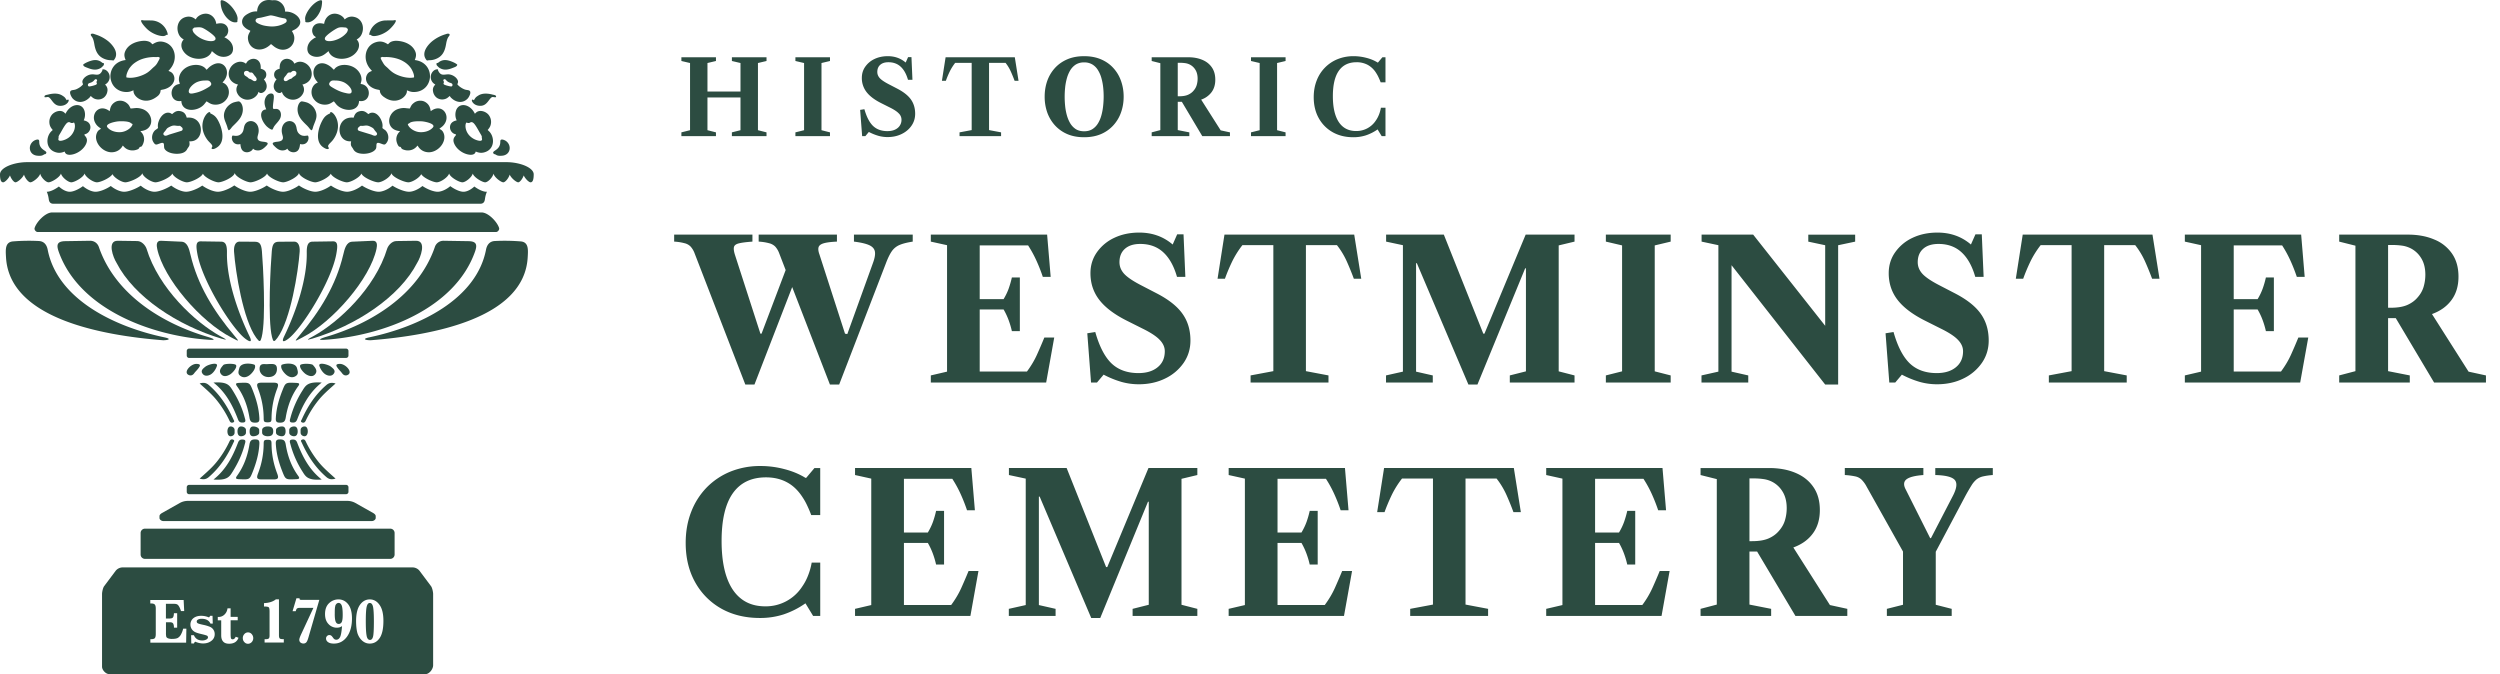 <svg width="178" height="48" fill="none" viewBox="0 0 178 48" xmlns="http://www.w3.org/2000/svg"><g fill="#2C4C41"><path d="M19.728 33.693c.124.325.107.442-.254.442h-.841c-.362 0-.378-.117-.255-.442a5.955 5.955 0 0 0 .396-2.096c.001-.184.018-.256.163-.278a.9.9 0 0 1 .236.001c.14.022.158.095.16.277.004.717.137 1.419.395 2.096ZM2.794 10.11a.305.305 0 0 0-.017-.125c-.058-.113-.302-.011-.403.066-.406.31-.316.973.273 1.034.292.03.379-.02.457-.067a.542.542 0 0 1 .064-.034.117.117 0 0 1 .035-.008c.022-.004.042-.006.067-.038.077-.095.004-.145-.107-.221-.137-.094-.331-.227-.365-.532a.916.916 0 0 1-.004-.074ZM16.91 1.405c.085-.377-.537-1.246-1.056-1.38-.16-.042-.153.06-.143.187v.006c.025.32.088.528.25.799.128.212.454.613.84.573.105-.01.104-.04.103-.097a.341.341 0 0 1 .006-.088ZM4.293 7.536c.616 0 .737-.613.456-.398l-.017-.028c-.105-.169-.119-.192-.296-.305-.296-.19-.676-.157-1.002-.074-.021.006-.044.01-.067.015-.111.023-.226.046-.194.172a.402.402 0 0 0 .157-.003c.067-.01.123-.02.197.048.053.05.102.114.153.181.138.184.295.392.613.392ZM10.04 1.47c.017.17.327.502.476.636.277.249.716.449 1.07.463a.345.345 0 0 0 .229-.062.271.271 0 0 1 .03-.018c.03-.015.037-.01.043-.006.006.004.013.009.044-.003.031-.074-.05-.262-.093-.35a1.219 1.219 0 0 0-1.056-.674l-.557-.006a.35.35 0 0 1-.064-.01c-.044-.01-.078-.017-.122.03ZM6.707 4.28c-.229.017-.667.196-.788.325.015.114.14.161.256.204l.06.023c.286.115.579.193.877.042a.522.522 0 0 0 .159-.112l.026-.025c.035-.034.084-.081.094-.118.034-.123-.017-.13-.064-.137a.135.135 0 0 1-.036-.007.16.16 0 0 1-.03-.022.724.724 0 0 0-.554-.173Zm9.483 4.786c.024.085.048.173.096.21.066-.011.142-.112.195-.182l.023-.03c.036-.047.1-.11.175-.183.138-.135.313-.307.429-.49.37-.582.1-1.165-.122-1.174a2.207 2.207 0 0 0-.367.082 1.038 1.038 0 0 0-.277.159 1.027 1.027 0 0 0-.351.492c-.107.32-.012.555.092.814.027.07.056.14.081.214a.92.92 0 0 1 .026.088ZM6.751 2.438c-.094-.035-.185-.069-.28-.01-.017.078.004.103.04.15.054.067.141.178.203.551.084.5.248.907.792 1.092.117.04.244.066.38.066l.12.008.019.006c.04.015.065.024.152-.118.301-.496-.231-1.047-.467-1.244a2.794 2.794 0 0 0-.893-.479l-.066-.022Zm8.342 8.044c-.016.03-.033.06-.021.11.12.066.277-.032.377-.096.618-.397.383-1.347.085-1.902-.142-.266-.272-.39-.524-.507-.036-.016-.045-.02-.044-.022 0-.004.016-.007.003-.044-.093-.257-1.074.783-.19 1.952.05.065.1.115.148.165.034.034.067.068.1.105.12.14.094.188.066.239Zm1.555-.822a.346.346 0 0 0-.098-.005c-.132.205.043.737.564.6.02.193.054.48.322.565.269.086.539-.094.576-.235a.478.478 0 0 1 .047.033c.05.038.097.074.242.09.273.031.469-.133.641-.307h.001c.068-.07.195-.198.05-.259a.959.959 0 0 0-.24-.049c-.15-.018-.308-.038-.38-.147-.068-.102-.04-.205-.006-.333.027-.1.058-.213.051-.352-.03-.693-.744-.822-.979-.386-.046.086-.063.176-.08.265-.024.118-.047.234-.135.338-.199.232-.436.201-.576.182Z"/><path fill-rule="evenodd" d="m7.525 6.07-.042-.054a.594.594 0 0 0 .32-.614c-.03-.24-.24-.481-.481-.465-.034.01-.033.013-.032.026.002.014.005.039-.023.095-.148.29-.324.27-.523.248a.933.933 0 0 0-.309.001.863.863 0 0 0-.437.241c-.18.203-.136.316-.106.393.011.03.02.054.014.076a1.27 1.27 0 0 1-.387.295.746.746 0 0 1-.282.093c-.036.005-.074.01-.125.024-.273.075-.014.496.054.572.325.365.797.318 1.143.006a.45.45 0 0 0 .096-.098.457.457 0 0 1 .043-.058l.015-.016.026.024c.106.096.204.185.403.215a.652.652 0 0 0 .528-.147.71.71 0 0 0 .227-.433.48.48 0 0 0-.122-.423Zm-1.196.082c-.077-.022-.09-.126-.044-.184.03-.036.075-.051.13-.07a.588.588 0 0 0 .258-.146.465.465 0 0 0 .024-.027c.038-.046.092-.11.162-.077.084.037.054.094.03.14-.01.02-.02.038-.02.052 0 .017.007.034.014.052.019.045.038.094-.054.142-.07.037-.427.139-.5.118ZM18.623 4.91c-.027-.009-.05-.016-.063-.025.058-.618-.434-.83-.8-.617a.479.479 0 0 0-.204.197.537.537 0 0 1-.048.071c-.18-.146-.436-.195-.714-.065-.664.309-.751 1.34.156 1.551a.588.588 0 0 0-.044.64c.095.19.255.319.446.39.463.174.982-.155 1.05-.517l.006.006.002.001.055.05c.016.01.055.027.084.03.276.032.696-.423.236-.971l.037-.033a.242.242 0 0 0 .053-.054.314.314 0 0 0 .059-.1.438.438 0 0 0 .004-.29c-.065-.18-.22-.232-.315-.264Zm-1.25.286c.002-.116.142-.18.257-.14a.19.19 0 0 1 .084.049.44.44 0 0 0 .033.03c.042.033.062.03.09.027.02-.002.043-.005.078.002.068.013.11.077.154.141a.701.701 0 0 0 .05.068l.027.033c.053.06.127.145.129.233.002.13-.124.173-.236.112-.029-.016-.055-.033-.081-.05a.591.591 0 0 0-.173-.086c-.063-.017-.075-.03-.099-.055a.623.623 0 0 0-.142-.112l-.02-.012c-.08-.05-.155-.095-.152-.24Zm-3.897 4.864c1.129.09 1.132-1.83-.179-1.681-.065-.215-.15-.389-.414-.456-.303-.078-.462.06-.621.196l-.005.005a.352.352 0 0 1-.06-.034c-.032-.02-.067-.043-.125-.056-.376-.084-.666.291-.774.609a.868.868 0 0 0-.046.464c-.013.032-.077.074-.133.112a.691.691 0 0 0-.082.06c-.213.203-.282.575-.12.834.138.223.197.2.403.123l.1-.036c.25-.088.253.035.258.182.003.079.006.164.046.228.171.271.702.397 1.137.316.227-.043.383-.147.461-.3.028-.054.057-.094.083-.13.072-.103.122-.172.072-.436Zm-1.43-1.012c.13-.065.237-.12.401-.109.031.002.063.007.094.011a.89.89 0 0 0 .193.01c.064-.005.093-.006.145.047.015.014.03.027.045.038.035.028.067.053.078.107.018.088-.027.139-.088.164l-.837.257a.848.848 0 0 0-.093.035c-.1.042-.217.091-.303.02-.11-.093-.013-.199.056-.274a1.066 1.066 0 0 0 .092-.122c.048-.072.073-.111.21-.18l.007-.004Zm3.393-7.358a.294.294 0 0 1-.04.008c-.047-.37-.292-.634-.587-.705-.382-.091-.796.168-.869.39a.64.64 0 0 1-.066-.046c-.022-.015-.043-.031-.076-.05a.717.717 0 0 0-.535-.084c-.529.112-.73.651-.582 1.118.086.271.217.38.399.493-.188.174-.235.488-.058.782.481.802 1.832.759 2.06.042l.081.068c.135.115.29.247.509.308.287.08.587.013.768-.153.224-.204.222-.698-.167-1.017a1.06 1.06 0 0 0-.299-.184l.01-.012.015-.014c.02-.018.04-.032.058-.045.059-.044.11-.08.164-.244a.541.541 0 0 0-.044-.439c-.205-.335-.607-.245-.741-.216Zm-1.642.298c-.003-.003-.004-.005.042-.025l.094-.008c.179-.016.34-.03.495.036.222.095.864.53.912.71.106.387-.945.286-1.49-.311a.492.492 0 0 1-.127-.206c-.034-.12.004-.142.039-.161l.023-.015c.017-.014.014-.017.012-.02Z" clip-rule="evenodd"/><path fill-rule="evenodd" d="M15.907 5.904a.214.214 0 0 1-.062-.036c.679-.678.165-1.632-.615-1.293-.227.1-.355.228-.44.314a.696.696 0 0 1-.083.076.442.442 0 0 1-.055-.062.392.392 0 0 0-.058-.066c-.348-.306-.923-.251-1.28-.06-.31.165-.55.474-.574.819a.62.62 0 0 0 .029.251c.01.04.023.08.03.134-.811.062-.775 1.361.113 1.206.033.836 1.176.777 1.632.232l.162-.204c.038.02.074.044.11.066.15.094.294.185.59.17a1.01 1.01 0 0 0 .398-.107.83.83 0 0 0 .153-.102.632.632 0 0 0 .12-.116l.008-.01c.046-.052.055-.061.097-.133.213-.36.12-.83-.187-1.032a.527.527 0 0 0-.088-.047Zm-2.043.72c-.17.04-.408.094-.424-.101-.019-.243.32-.56.569-.67a1.467 1.467 0 0 1 .579-.12c.216-.01.32-.014.422.149.103.164-.069.268-.188.34l-.003.002a4.178 4.178 0 0 1-.425.227 2.438 2.438 0 0 1-.53.173Zm-4.35 1.084a3.155 3.155 0 0 1-.215.018 28.605 28.605 0 0 1-.018-.037c-.096-.197-.121-.247-.284-.373a.745.745 0 0 0-.539-.14.645.645 0 0 0-.272.095c-.236.15-.322.335-.365.588l-.012.046-.001.004-.003.007c-.738-.57-1.368.198-1.024.832.105.194.227.28.32.347a.824.824 0 0 1 .088.067.79.79 0 0 1-.091.066.45.45 0 0 0-.188.212.751.751 0 0 0-.064.452c.089.556.693 1.032 1.239.939a.86.86 0 0 0 .656-.467c.018.014.038.036.061.06.08.088.204.22.472.272a.852.852 0 0 0 .388-.016c.196-.055.216-.09.25-.15a.735.735 0 0 1 .018-.031c.027-.044.048-.045.072-.046a.105.105 0 0 0 .078-.031c.081-.073.171-.312.178-.459a.732.732 0 0 0-.209-.562c-.022-.026-.041-.048-.053-.068a.988.988 0 0 0 .415-.112c.383-.214.44-.659.258-1.007a.928.928 0 0 0-.52-.447c-.291-.097-.446-.08-.635-.06Zm-.1 1.212c-.12.244-.478.462-.81.488-.41.031-.765-.116-.95-.335-.221-.26.546-.415.772-.433.21-.016.723-.019.88.113a.387.387 0 0 0 .084.053c.047.023.065.032.024.114Zm-3.428-.343a.176.176 0 0 1-.025-.007.946.946 0 0 0 .06-.655c-.175-.644-1.004-.556-1.355.183l-.102-.096c-.26-.214-.696-.063-.888.191a.804.804 0 0 0-.16.541c.018.247.118.378.238.52a.095.095 0 0 1-.012.014l-.006.006a.425.425 0 0 1-.013.013c-.009.009-.013.013-.02.017a.728.728 0 0 0-.005.006c-.442.378-.48 1.263.218 1.513.251.09.446.07.692-.034.052.255.345.263.6.198.4-.103.798-.412.941-.79.105-.277-.008-.417-.084-.51-.033-.042-.06-.075-.057-.107.022-.015.053-.025.085-.037.034-.012.07-.024.098-.043a.523.523 0 0 0 .247-.454c-.017-.367-.355-.446-.452-.469Zm-.79.17c.011-.008.023-.017.078-.018.094.137.062.374.016.52a1.13 1.13 0 0 1-.599.668c-.142.07-.603.233-.528-.059a.257.257 0 0 0 .009-.094c-.003-.042-.005-.072.106-.252.032-.05.07-.117.11-.191.117-.207.264-.467.384-.567.078-.064.152-.079.24-.025.045.026.057.03.123.031.042 0 .051-.006.061-.013Z" clip-rule="evenodd"/><path fill-rule="evenodd" d="M11.723 3.007c-.353-.111-.597-.026-.865.147l-.027-.022a.46.46 0 0 1-.008-.008l-.031-.03c-.056-.055-.1-.1-.208-.138a.982.982 0 0 0-.382-.049c-.49.03-1.004.23-1.239.65-.139.25-.137.434-.016.718-.413.049-.688.235-.857.46a1.145 1.145 0 0 0-.186.996c.143.519.584.815 1.08.82.207.003.317-.041.41-.078a.86.86 0 0 1 .114-.04c-.066.424.736 1.101 1.596.497.086-.06.18-.13.228-.201a.693.693 0 0 0 .076-.14c.017-.048.018-.082.02-.108.002-.057.003-.074.153-.1.607-.106.988-.6.78-1.032-.082-.173-.191-.233-.37-.299.16-.168.32-.366.404-.657.163-.57-.077-1.2-.672-1.386Zm-.674 1.056a.873.873 0 0 0 .133 0l.02-.004c.037-.007.084-.015.172.046.005.07-.071.2-.117.278l-.02.036a.994.994 0 0 1-.27.34 3.235 3.235 0 0 0-.171.157 2.291 2.291 0 0 1-.263.226c-.327.24-1.035.481-1.531.37-.048-.192.155-.58.233-.679.156-.2.258-.303.517-.46.336-.206.795-.306 1.207-.313l.09.003Z" clip-rule="evenodd"/><path d="M31.77 4.28c.229.017.668.196.788.325-.014.114-.14.16-.256.204l-.059.023c-.286.115-.58.193-.878.041a.521.521 0 0 1-.158-.11l-.026-.026c-.035-.034-.084-.081-.095-.118-.034-.123.018-.13.065-.137a.128.128 0 0 0 .035-.007.161.161 0 0 0 .03-.022.724.724 0 0 1 .555-.173Zm2.426 3.255c-.615 0-.737-.613-.455-.397l.017-.028c.104-.169.118-.192.295-.305.296-.19.676-.157 1.003-.074.02.006.043.01.066.015.111.023.227.046.194.172a.401.401 0 0 1-.157-.003c-.067-.01-.123-.02-.197.048-.053.05-.102.114-.153.181-.138.184-.295.391-.613.391Zm1.424 2.575c.002-.048.003-.096.018-.125.058-.113.302-.012.403.066.406.31.316.973-.273 1.034-.292.03-.379-.02-.457-.067a.48.48 0 0 0-.064-.034.133.133 0 0 0-.035-.008c-.022-.004-.042-.007-.067-.038-.078-.095-.004-.145.107-.221.137-.094.331-.227.365-.532l.004-.074ZM21.73 1.405c-.085-.377.536-1.246 1.056-1.38.16-.043.152.06.142.187v.006c-.025.32-.087.528-.25.799-.127.212-.453.613-.838.573-.106-.01-.105-.04-.104-.097a.341.341 0 0 0-.006-.088Zm.557 7.661c-.023.085-.048.173-.096.21-.066-.011-.141-.112-.194-.182a2.204 2.204 0 0 0-.198-.213c-.138-.135-.314-.307-.43-.49-.37-.582-.1-1.165.122-1.174a2.21 2.21 0 0 1 .367.082c.112.042.193.093.278.159.148.114.279.276.35.492.108.32.013.555-.091.814-.028.07-.056.14-.082.214-.01.027-.017.057-.026.088Zm9.439-6.628c.094-.035.186-.069.28-.01.017.078-.003.103-.04.15-.053.067-.14.178-.203.551-.083.5-.248.907-.792 1.092a1.17 1.17 0 0 1-.38.066l-.12.008-.018.006c-.04.015-.066.024-.152-.118-.302-.496.23-1.047.467-1.244a2.795 2.795 0 0 1 .958-.502ZM18.604 8.077c.038-.173.16-.281.354-.286-.084-.193-.153-.41-.108-.653.038-.203.164-.389.316-.454.097-.042.235-.039.29.038.057.078.044.216.033.329l-.002.015c-.003.04-.01.091-.017.148-.024.183-.055.423-.025.524a.334.334 0 0 0 .16.018.372.372 0 0 1 .151.012c.253.079.31.431.181.682-.064.126-.156.23-.244.331-.07.08-.138.159-.19.243a.781.781 0 0 0-.043.087.383.383 0 0 1-.072.122c-.126.003-.351-.19-.405-.243a1.608 1.608 0 0 1-.273-.379c-.07-.142-.147-.347-.106-.534ZM28.19 1.47c-.016.17-.326.502-.475.636-.276.249-.716.449-1.07.463-.126.005-.188-.035-.23-.062a.161.161 0 0 0-.028-.018c-.032-.015-.038-.01-.044-.006-.006.004-.013.009-.044-.003-.031-.074.05-.263.093-.35a1.219 1.219 0 0 1 1.056-.674l.557-.006a.245.245 0 0 0 .064-.01c.044-.01.078-.017.122.03Zm-4.805 9.012c.016.03.032.06.02.11-.119.066-.276-.032-.377-.097-.618-.396-.382-1.346-.085-1.901.142-.266.272-.39.525-.507.035-.016.044-.02.044-.022 0-.004-.017-.007-.003-.045.093-.256 1.074.784.189 1.953-.05.065-.099.115-.148.165-.033.034-.067.068-.1.105-.12.14-.093.188-.065.239ZM21.83 9.66a.346.346 0 0 1 .097-.005c.133.205-.043.737-.563.6-.021.193-.055.48-.322.565-.269.086-.54-.094-.577-.235a.592.592 0 0 0-.047.033c-.05.038-.097.074-.242.09-.272.031-.468-.133-.64-.307h-.001c-.068-.07-.196-.198-.05-.259a.997.997 0 0 1 .24-.049c.15-.018.307-.038.38-.147.068-.102.04-.205.005-.333-.026-.1-.057-.213-.05-.352.03-.693.744-.822.978-.386a.906.906 0 0 1 .081.265c.024.118.047.234.135.338.198.232.435.201.576.182Z"/><path fill-rule="evenodd" d="M30.952 6.07a.573.573 0 0 0 .042-.054.594.594 0 0 1-.32-.614c.03-.24.24-.481.482-.465.033.01.033.013.031.026-.002.014-.005.039.024.095.148.29.323.27.523.248.097-.01.2-.022.308.001a.863.863 0 0 1 .437.241c.18.203.136.316.107.393-.012.03-.021.054-.014.076.089.108.233.216.386.295.143.073.21.083.282.093.037.005.075.01.125.024.274.075.015.496-.053.572-.325.365-.798.318-1.143.006a.45.45 0 0 1-.096-.098c-.007-.01-.015-.024-.043-.058l-.015-.016-.027.024c-.106.096-.204.185-.402.215a.653.653 0 0 1-.528-.147.709.709 0 0 1-.227-.433.48.48 0 0 1 .121-.423Zm1.197.082c.077-.022.09-.126.043-.184-.029-.036-.075-.051-.13-.07a.588.588 0 0 1-.281-.173c-.039-.046-.092-.11-.163-.077-.083.037-.054.094-.029.14.01.02.02.038.02.052a.15.15 0 0 1-.015.052c-.018.045-.038.094.054.142.071.037.428.139.5.118ZM19.855 4.91c.026-.009.049-.016.063-.025-.059-.618.434-.83.799-.617.135.08.17.138.205.197.014.023.027.047.048.071.179-.146.436-.195.713-.065.664.309.752 1.34-.156 1.551a.588.588 0 0 1 .045.64.803.803 0 0 1-.446.39c-.463.174-.982-.155-1.05-.517-.003.001-.005.004-.007.006l-.002.001-.055.05a.245.245 0 0 1-.084.03c-.275.032-.695-.423-.236-.971a.406.406 0 0 0-.037-.033c-.015-.012-.027-.021-.053-.054a.312.312 0 0 1-.058-.1.437.437 0 0 1-.005-.29c.066-.18.22-.232.316-.264Zm1.25.286c-.003-.116-.143-.18-.257-.14-.053.019-.064.03-.084.049a.293.293 0 0 1-.034.03c-.042.033-.062.03-.09.027-.02-.002-.042-.005-.077.002-.068.013-.111.077-.155.141a.944.944 0 0 1-.049.068l-.028.034c-.053.06-.127.144-.128.232-.002.13.124.173.236.112.028-.016.055-.033.08-.05a.591.591 0 0 1 .173-.086c.063-.017.076-.03.1-.055a.623.623 0 0 1 .161-.124c.08-.05.155-.095.152-.24Zm3.896 4.864c-1.128.09-1.131-1.83.18-1.681.064-.215.15-.389.413-.456.304-.078.463.059.622.196l.005.005a.352.352 0 0 0 .06-.034c.032-.02.067-.043.125-.056.376-.084.665.291.773.609a.862.862 0 0 1 .047.464c.013.032.076.074.133.112.033.023.065.043.082.06.212.203.281.575.12.834-.138.223-.197.2-.404.123a5.046 5.046 0 0 0-.1-.036c-.249-.088-.253.035-.258.182-.002.079-.005.164-.046.228-.17.271-.701.397-1.136.316-.227-.043-.383-.147-.462-.3a1.02 1.02 0 0 0-.082-.13c-.073-.103-.122-.173-.072-.436Zm1.43-1.012c-.129-.065-.237-.12-.4-.109-.032.002-.064.007-.095.011a.895.895 0 0 1-.192.01c-.065-.005-.094-.006-.146.047l-.044.038c-.036.028-.067.053-.078.107-.019.088.027.139.087.164l.838.257c.028.008.059.02.092.035.1.042.217.091.304.02.11-.093.012-.199-.057-.274a1.066 1.066 0 0 1-.092-.122c-.047-.072-.073-.111-.21-.18l-.006-.004ZM23.039 1.69c.02.005.034.008.04.008.046-.37.292-.634.587-.705.382-.091.795.168.868.39a.485.485 0 0 0 .067-.046.717.717 0 0 1 .61-.134c.53.112.731.651.583 1.118-.086.271-.218.38-.4.493.189.174.235.488.059.782-.482.802-1.833.759-2.061.042l-.08.068c-.136.115-.29.247-.51.308-.287.08-.587.013-.768-.153-.223-.204-.221-.698.167-1.017.07-.058.2-.154.3-.184l-.01-.012-.016-.014a.645.645 0 0 0-.057-.045c-.06-.044-.11-.08-.165-.244a.541.541 0 0 1 .045-.439c.205-.335.607-.245.74-.216Zm1.641.298c.003-.003.005-.005-.041-.025a7.386 7.386 0 0 1-.094-.008c-.18-.016-.34-.03-.496.036-.221.095-.863.53-.912.71-.106.387.946.286 1.491-.311a.493.493 0 0 0 .126-.206c.035-.12-.003-.142-.039-.161l-.023-.015c-.017-.014-.014-.017-.012-.02Z" clip-rule="evenodd"/><path fill-rule="evenodd" d="M22.57 5.904a.22.22 0 0 0 .063-.036c-.68-.678-.166-1.632.614-1.293.228.1.356.228.441.314.033.033.06.06.083.076a.442.442 0 0 0 .054-.062c.018-.023.035-.045.059-.066.348-.306.923-.251 1.28-.06.31.165.549.474.574.819a.622.622 0 0 1-.03.251c-.01.04-.022.08-.03.134.812.062.776 1.361-.112 1.206-.034.836-1.176.777-1.632.232l-.162-.205-.11.067c-.15.094-.295.185-.59.17a1.01 1.01 0 0 1-.399-.108.83.83 0 0 1-.153-.101.637.637 0 0 1-.111-.107l-.016-.018a.626.626 0 0 1-.097-.134c-.214-.36-.12-.83.187-1.032.037-.025.065-.037.088-.047Zm2.044.72c.17.04.408.094.423-.101.02-.243-.32-.56-.568-.67a1.467 1.467 0 0 0-.579-.12c-.216-.01-.32-.014-.422.149-.104.164.068.268.187.34l.004.002c.128.078.28.162.424.227a2.444 2.444 0 0 0 .53.173ZM17.696.956c.176-.095.374-.16.611-.14.016-.525.418-.887.998-.804.058.008.108.006.16.004a.706.706 0 0 1 .257.024.833.833 0 0 1 .579.79c.628-.057 1.396.563.94 1.072a.896.896 0 0 1-.318.233 1.643 1.643 0 0 0-.112.059.136.136 0 0 0-.026.018l-.002.002c.127.197.222.409.147.71-.123.494-.633.737-1.103.56-.193-.073-.292-.154-.403-.244-.04-.033-.081-.067-.13-.102-.631.639-1.47.444-1.621-.256-.062-.288.022-.441.106-.593l.048-.09c-.031-.026-.067-.042-.11-.062a1.021 1.021 0 0 1-.343-.244.503.503 0 0 1-.083-.578c.086-.169.223-.261.405-.36Zm2.067.244c-.219-.06-.441-.12-.537-.1-.113.025-.224.053-.336.081-.092.023-.183.046-.276.067-.03.007-.073.014-.118.021a1.227 1.227 0 0 0-.19.04c-.084.033-.151.144-.077.25.067.094.35.205.505.246.164.044.493.086.664.081.32-.01.614-.08.88-.234.073-.043.174-.11.119-.248-.032-.08-.121-.093-.221-.108l-.035-.005a4.007 4.007 0 0 1-.378-.09Zm9.201 6.508c.065.007.134.014.215.018l.018-.037c.096-.197.12-.247.284-.373.13-.1.32-.165.538-.14a.646.646 0 0 1 .272.095c.236.15.323.335.366.588l.011.046.002.004.002.006c.739-.569 1.369.199 1.025.833-.106.194-.228.28-.321.347a.812.812 0 0 0-.088.067.786.786 0 0 0 .091.066.44.44 0 0 1 .188.212c.064.122.09.289.064.452-.088.556-.692 1.031-1.238.939a.861.861 0 0 1-.656-.467.554.554 0 0 0-.062.06.787.787 0 0 1-.471.272.85.85 0 0 1-.388-.016c-.197-.055-.216-.09-.25-.15a.712.712 0 0 0-.018-.031c-.027-.044-.048-.045-.073-.046-.021-.001-.045-.002-.078-.031-.08-.073-.171-.313-.178-.459a.729.729 0 0 1 .21-.562.58.58 0 0 0 .053-.068.986.986 0 0 1-.416-.112c-.382-.214-.44-.659-.257-1.007a.928.928 0 0 1 .52-.448c.29-.096.445-.08.635-.058Zm.1 1.212c.12.244.477.462.809.488.41.031.766-.116.951-.335.22-.26-.547-.416-.772-.433-.211-.016-.724-.019-.881.113a.396.396 0 0 1-.084.053c-.047.023-.064.032-.024.114Zm3.428-.343a.104.104 0 0 0 .024-.007.946.946 0 0 1-.06-.655c.175-.644 1.004-.556 1.355.183l.102-.096c.26-.214.696-.063.889.191a.804.804 0 0 1 .16.541c-.018.247-.119.378-.239.52l.012.014a.416.416 0 0 1 .02.019l.014.014.01.009c.443.378.481 1.263-.218 1.513-.25.09-.446.07-.691-.034-.052.255-.345.263-.601.197-.4-.102-.797-.411-.941-.79-.105-.276.008-.416.084-.51.034-.041.06-.074.057-.106-.022-.015-.053-.025-.084-.037a.48.48 0 0 1-.099-.043.524.524 0 0 1-.247-.454c.017-.367.355-.446.453-.47Zm.79.17c-.011-.008-.023-.017-.079-.018-.094.137-.062.374-.016.519.096.303.32.533.6.669.142.07.602.233.528-.059-.013-.048-.01-.073-.01-.094.004-.042.006-.072-.106-.252a5.81 5.81 0 0 1-.11-.191c-.117-.207-.263-.467-.383-.567-.079-.064-.153-.079-.241-.025-.044.026-.056.03-.122.03-.043.002-.052-.005-.062-.012Z" clip-rule="evenodd"/><path fill-rule="evenodd" d="M26.755 3.007c.353-.111.596-.026.864.147l.027-.022.008-.008.032-.03c.055-.055.1-.1.207-.138a.981.981 0 0 1 .383-.049c.49.03 1.003.23 1.238.65.14.25.137.434.017.718.412.049.687.235.857.46.181.241.294.602.185.996-.143.519-.583.815-1.08.82a.928.928 0 0 1-.409-.078c-.04-.016-.075-.03-.114-.04.066.424-.736 1.101-1.597.497a.905.905 0 0 1-.227-.201.694.694 0 0 1-.077-.14c-.017-.048-.018-.082-.019-.108-.002-.057-.003-.074-.154-.1-.607-.106-.987-.6-.78-1.032.082-.173.192-.233.371-.299-.16-.169-.32-.366-.404-.657-.164-.57.077-1.2.672-1.386Zm.673 1.056a.87.87 0 0 1-.132 0l-.02-.004c-.038-.007-.084-.015-.172.046-.005.07.07.2.117.278l.02.036c.115.204.169.251.27.34.045.038.099.085.17.157a2.3 2.3 0 0 0 .264.226c.327.24 1.035.481 1.53.37.048-.192-.155-.58-.232-.679a1.619 1.619 0 0 0-.517-.46c-.337-.206-.795-.306-1.208-.313l-.09.003Z" clip-rule="evenodd"/><path d="M19.04 31.06c.29.009.413-.095.413-.354 0-.238-.11-.336-.377-.343-.203-.006-.413.08-.413.26v.178c0 .168.186.255.377.26Zm-2.606-.697c-.187-.008-.242.209-.242.346 0 .133.041.344.22.352.125.005.292-.08.292-.26v-.178c0-.169-.153-.255-.27-.26Zm.743 0c-.203-.007-.267.183-.267.341 0 .151.04.35.24.357.154.005.363-.08.363-.26v-.178c0-.169-.19-.255-.336-.26Zm.871 0c-.213-.006-.275.173-.275.341 0 .162.028.35.244.357.175.005.439-.08.439-.26v-.178c0-.169-.243-.255-.408-.26Zm3.624.697c.187.009.243-.208.243-.345 0-.133-.042-.345-.22-.352-.125-.006-.293.08-.293.26v.178c0 .168.153.255.27.26Zm-.742 0c.203.008.266-.182.266-.34 0-.152-.04-.35-.239-.357-.155-.006-.363.08-.363.26v.178c0 .168.19.255.335.26Zm-.872 0c.213.007.276-.172.276-.34 0-.162-.029-.35-.244-.357-.176-.006-.439.08-.439.26v.178c0 .168.242.255.407.26Zm-.33-3.371c.124-.325.107-.442-.254-.443h-.841c-.362.001-.378.118-.255.443.258.677.392 1.378.396 2.096.001.183.018.256.163.277.068.01.168.01.236 0 .14-.023.158-.096.16-.277a5.953 5.953 0 0 1 .395-2.096Zm-5.332-.221-.181-.163c.282-.09.472-.046.655.111.802.69 1.332 1.528 1.744 2.433l.02.04c.04.069.085.15-.052.195-.129.043-.2-.037-.242-.13a7.174 7.174 0 0 0-.899-1.445c-.3-.376-.665-.703-1.045-1.041Zm2.549 2.391c-.363-.947-.835-1.904-1.744-2.62.97-.073 1.135.19 1.355.544l.015.024c.384.616.68 1.254.855 1.936l.014.05c.034.115.078.264-.1.287-.22.028-.322-.03-.395-.221Zm-.063-2.349c-.142-.196-.083-.238.16-.249l.026-.001c.705-.03.707-.03.942.568.234.598.408 1.207.452 1.857l.002.023c.013.187.025.366-.214.382-.334.023-.439-.064-.488-.357-.13-.786-.388-1.544-.88-2.223Zm6.828-.042.182-.163c-.282-.09-.473-.046-.655.111-.802.69-1.333 1.528-1.744 2.433l-.021.04c-.039.069-.084.15.052.195.13.043.2-.037.243-.13a7.17 7.17 0 0 1 .898-1.445c.3-.376.666-.703 1.046-1.041Zm-2.548 2.391c.362-.947.834-1.904 1.744-2.62-.97-.073-1.135.19-1.355.544l-.015.024a6.877 6.877 0 0 0-.855 1.936l-.014.05c-.034.115-.078.264.1.287.22.028.322-.03.395-.221Zm.063-2.349c.142-.196.083-.238-.161-.249l-.025-.001c-.706-.03-.708-.03-.942.568-.235.598-.408 1.207-.453 1.857l-.001.023c-.013.187-.026.366.213.382.334.023.44-.064.488-.357.13-.786.388-1.544.88-2.223Zm3.413-2.024h-11.17a.172.172 0 0 1-.172-.17v-.325c0-.094.078-.171.173-.171h11.169c.095 0 .173.077.173.17v.325c0 .094-.078.17-.173.17Zm-.804 18.228c0 .26.022.444.067.55.044.107.115.16.217.16.097 0 .168-.048.217-.14.044-.097.066-.26.066-.502 0-.338-.026-.565-.075-.68-.049-.116-.124-.174-.217-.174a.212.212 0 0 0-.15.062.31.31 0 0 0-.094.194c-.026.091-.03.265-.03.53Zm2.269 1.545c-.04-.203-.058-.55-.058-1.033 0-.526.022-.874.067-1.042.044-.17.115-.252.217-.252.11 0 .19.087.23.266.04.174.062.526.062 1.047 0 .55-.018.908-.057 1.072-.04.164-.111.246-.218.246-.124 0-.208-.102-.243-.304Z"/><path fill-rule="evenodd" d="M29.866 40.634a.65.65 0 0 0-.5-.235H8.74a.65.65 0 0 0-.5.235l-.825 1.102c-.086.115-.15.416-.15.56v5.171c0 .247.273.533.523.533h22.494c.283 0 .557-.355.557-.635v-5.07c0-.143-.063-.444-.15-.56l-.824-1.101Zm-8.507 2.646h.956l-.859 1.848c-.097.208-.146.348-.146.42 0 .082.027.15.084.198a.32.32 0 0 0 .213.072.27.27 0 0 0 .199-.081c.053-.058.102-.17.15-.334l.78-2.693h-1.293c-.076 0-.115-.024-.115-.072 0-.01 0-.024.004-.043h-.226l-.275.921h.226c.027-.106.058-.169.098-.197a.409.409 0 0 1 .204-.04Zm-2.52 2.471v-.241h.101c.084 0 .15-.015.19-.049.045-.029.063-.106.063-.222v-1.698c0-.16-.018-.261-.058-.3-.04-.038-.15-.058-.337-.058v-.24c.36-.015.643-.107.846-.271h.218v2.553c0 .101.013.174.044.217.03.044.097.063.2.063h.101v.246h-1.369Zm-7-.415a1.152 1.152 0 0 1-.022-.28v-.753h.262c.137 0 .221.034.257.106a.59.59 0 0 1 .048.237v.043h.23v-1.028h-.23c-.008.15-.03.246-.07.3-.04.053-.12.077-.244.077h-.257V42.99h.518c.124 0 .209.01.262.034.053.02.106.072.155.155.048.082.097.193.137.328h.23l-.04-.787h-2.374v.246h.053c.138 0 .226.03.27.082.045.053.067.15.067.29v1.8c0 .14-.022.236-.062.29-.04.053-.133.082-.27.082h-.053v.246h2.547l.017-.994h-.23c-.031.14-.08.27-.146.395a.632.632 0 0 1-.23.26c-.09.05-.222.073-.404.073a.782.782 0 0 1-.3-.043c-.063-.03-.107-.068-.12-.111Zm1.769-.111.013.608v-.02h.19a.275.275 0 0 1 .085-.125c.195.082.385.126.562.126.235 0 .43-.058.59-.184a.57.57 0 0 0 .239-.477.555.555 0 0 0-.346-.526 2.645 2.645 0 0 0-.474-.14c-.204-.044-.328-.078-.38-.107a.14.14 0 0 1-.08-.13c0-.058.03-.101.097-.14a.554.554 0 0 1 .252-.053c.315 0 .523.116.63.343h.163l-.017-.555h-.169a.516.516 0 0 1-.08.116 1.457 1.457 0 0 0-.553-.116c-.235 0-.421.058-.563.173a.565.565 0 0 0-.208.454.58.58 0 0 0 .102.333.62.62 0 0 0 .27.217c.115.049.288.097.523.15.15.039.248.067.292.092.04.028.062.067.062.115 0 .058-.035.111-.115.155a.609.609 0 0 1-.297.067c-.288 0-.483-.125-.589-.376h-.2Zm2.812-.102c0 .16.009.266.026.32.018.052.058.076.12.076.088 0 .164-.062.217-.183l.2.072c-.103.285-.329.425-.67.425-.186 0-.327-.048-.42-.15-.093-.1-.142-.246-.142-.444v-1.071h-.244v-.241h.053a.59.59 0 0 0 .426-.174c.12-.116.19-.26.212-.44h.222v.609h.505v.241h-.505v.96Zm.978.025a.392.392 0 0 0-.11.284c0 .111.035.208.11.285.071.082.16.12.262.12a.355.355 0 0 0 .261-.12.393.393 0 0 0 .11-.285.42.42 0 0 0-.11-.284.332.332 0 0 0-.261-.121.332.332 0 0 0-.262.12Zm6.955-.57a.625.625 0 0 1-.169.087.791.791 0 0 1-.793-.232c-.168-.173-.248-.41-.248-.709 0-.343.098-.603.293-.782a.952.952 0 0 1 .66-.265c.279 0 .509.115.69.342.182.227.275.57.275 1.014 0 .536-.12.97-.354 1.298-.24.328-.55.492-.93.492-.186 0-.328-.033-.421-.106a.299.299 0 0 1-.142-.256c0-.067.022-.125.071-.173a.218.218 0 0 1 .164-.073c.053 0 .097.015.137.044.04.029.08.082.133.154.062.092.133.135.226.135.12 0 .213-.072.28-.217.057-.135.101-.39.128-.753Zm1.271-1.506c-.181.261-.27.647-.27 1.15 0 .347.036.631.093.849.071.221.182.4.337.54.155.14.337.212.54.212.293 0 .527-.13.705-.39.181-.261.27-.671.27-1.231 0-.497-.089-.874-.275-1.134-.181-.261-.416-.391-.695-.391-.288 0-.523.135-.705.395Z" clip-rule="evenodd"/><path d="M27.784 37.64H10.322a.31.31 0 0 0-.31.308v1.537c0 .169.14.307.31.307h17.462a.31.31 0 0 0 .312-.307v-1.537a.31.31 0 0 0-.312-.308Zm-3.146-2.452h-11.17a.172.172 0 0 1-.172-.171v-.325c0-.094.078-.17.173-.17h11.169c.095 0 .173.076.173.17v.325c0 .094-.078.17-.173.17Zm.671.627a1.184 1.184 0 0 0-.571-.152H13.369c-.197 0-.4.056-.572.152l-1.257.709c-.084.047-.184.127-.184.224v.136c0 .111.146.214.258.214h14.878c.113 0 .259-.103.259-.214v-.136c0-.097-.1-.177-.185-.224l-1.257-.709ZM1.95 11.545c-.97 0-1.95.388-1.95.868s.114.568.227.568c.112 0 .372-.246.484-.492.08.24.275.492.392.492.128 0 .497-.287.606-.551.072.254.314.551.456.551.154 0 .625-.338.698-.618.056.266.4.618.594.618.197 0 .8-.345.883-.626.064.267.513.626.736.626.225 0 .865-.348.947-.63.074.268.612.63.879.63.253 0 .95-.311 1.107-.583.124.26.649.583.916.583.293 0 1.142-.368 1.207-.653.05.27.648.653.94.653.283 0 1.087-.344 1.198-.625.097.267.753.625 1.035.625.28 0 1.023-.335 1.143-.614.12.266.828.614 1.107.614.304 0 1.16-.398 1.16-.688 0 .27.82.688 1.124.688.284 0 1.07-.347 1.174-.628.1.281.864.628 1.148.628.305 0 1.125-.418 1.125-.688 0 .29.855.688 1.16.688.278 0 .985-.348 1.106-.614.12.279.863.614 1.143.614.282 0 .938-.358 1.035-.625.112.281.915.625 1.198.625.292 0 .89-.384.94-.653.065.285.914.653 1.207.653.267 0 .792-.322.916-.583.158.272.854.583 1.107.583.267 0 .806-.362.879-.63.082.282.722.63.947.63.223 0 .672-.36.736-.626.082.28.686.626.883.626.194 0 .538-.352.594-.618.073.28.544.618.698.618.142 0 .383-.297.456-.551.109.264.478.551.606.551.117 0 .312-.253.392-.492.112.246.372.492.484.492.113 0 .227-.088.227-.568s-.98-.868-1.95-.868H1.95Zm32.576 2.645c.023-.17.062-.357.144-.539a.564.564 0 0 1-.04.002c-.247 0-.562-.17-.762-.306a2.19 2.19 0 0 1-.094-.068c-.23.214-.524.374-.773.374-.25 0-.565-.155-.773-.285a2.311 2.311 0 0 1-.166-.114c-.27.23-.626.399-.9.399-.293 0-.746-.179-1.084-.41-.284.233-.664.41-.952.41-.257 0-.599-.13-.829-.239a2.772 2.772 0 0 1-.351-.195c-.292.252-.69.434-.981.434-.257 0-.599-.13-.829-.239a2.709 2.709 0 0 1-.361-.202c-.32.252-.761.44-1.058.44-.256 0-.586-.128-.813-.24a2.569 2.569 0 0 1-.34-.2c-.341.25-.812.44-1.112.44-.256 0-.586-.128-.813-.24a2.53 2.53 0 0 1-.356-.211c-.108.08-.224.147-.328.2-.224.118-.547.252-.803.252-.255 0-.585-.13-.812-.242a2.56 2.56 0 0 1-.347-.204 2.667 2.667 0 0 1-.359.206c-.228.11-.564.24-.82.24s-.579-.134-.803-.251a2.602 2.602 0 0 1-.328-.201 2.53 2.53 0 0 1-.356.21c-.227.113-.557.242-.812.242-.3 0-.772-.192-1.112-.441a2.78 2.78 0 0 1-.34.2c-.228.111-.558.24-.813.24-.297 0-.738-.188-1.058-.44-.12.081-.248.149-.362.202-.23.109-.572.239-.828.239-.292 0-.69-.182-.982-.434-.117.078-.24.143-.35.195-.23.109-.573.239-.83.239-.288 0-.668-.177-.952-.41-.338.231-.791.41-1.084.41-.274 0-.629-.169-.9-.399a2.05 2.05 0 0 1-.166.114c-.207.13-.523.285-.772.285-.25 0-.544-.16-.774-.374a2.209 2.209 0 0 1-.094.068c-.2.136-.515.306-.762.306H3.33c.081.18.12.368.143.538.026.199.122.317.336.317H34.19c.213 0 .31-.118.335-.317Zm1.013 2.058c.029.108-.094.27-.215.27H2.676c-.121 0-.244-.162-.215-.27.111-.415.757-1.122 1.253-1.122h30.572c.496 0 1.142.707 1.253 1.122Zm-4.581 1.349c-1.182 3.436-4.623 5.474-7.722 6.381-.256.075-.791.26-.132.216 4.147-.27 9.269-2.194 10.716-6.273.175-.494.113-.741-.466-.75l-1.752-.028a.645.645 0 0 0-.644.454Z"/><path d="M27.57 17.696c-.866 2.852-3.478 5.246-5.235 6.226l-.103.055c-.236.127-.572.307.017.13 3.068-.924 6.2-2.944 7.46-5.404.219-.345.698-1.572-.094-1.56l-1.395.02c-.317.005-.57.308-.65.533Zm-8.218.186c-.08.899-.303 4.863.015 6.119.09.355.147.377.383.057.943-1.28 1.485-4.722 1.586-6.129.028-.397-.088-.728-.387-.725l-1.093.008c-.35.002-.46.174-.504.67Z"/><path d="M24.431 18.162c-.498 2.094-1.599 3.947-3.163 5.792-.321.378-.257.345.08.168l.178-.093c2.194-1.124 4.827-4.193 5.28-6.308.055-.256.076-.593-.27-.578l-1.456.065c-.426.02-.542.504-.646.944l-.003.01Z"/><path d="M21.841 17.998c.03 1.789-.697 4.067-1.616 5.965-.148.306-.13.479.297.162.957-.711 3.072-4.09 3.424-6.042.105-.584.113-.904-.242-.899l-1.45.022c-.335.005-.421.283-.413.792Zm12.764-.222c-.683 3.532-4.753 5.49-8.286 6.237-.697.147-.12.228.108.21 4.376-.349 10.894-1.548 11.145-5.895 0-.018.002-.035.003-.053.03-.517.061-1.038-.5-1.087a14.041 14.041 0 0 0-1.833-.028c-.426.018-.583.335-.637.616Zm-27.562-.179c1.181 3.436 4.622 5.474 7.721 6.381.256.075.791.26.132.216-4.147-.27-9.268-2.194-10.716-6.273-.175-.494-.113-.741.466-.75l1.752-.028c.32-.005.55.18.645.454Z"/><path d="M10.43 17.696c.866 2.852 3.478 5.246 5.235 6.226l.103.055c.236.127.572.307-.016.13-3.069-.924-6.201-2.944-7.46-5.404-.22-.345-.699-1.572.093-1.56l1.396.02c.316.005.568.308.65.533Zm8.218.186c.08.899.303 4.863-.015 6.119-.09.355-.147.377-.383.057-.943-1.28-1.485-4.722-1.586-6.129-.028-.397.088-.728.387-.725l1.093.008c.35.002.46.174.504.67Z"/><path d="M13.569 18.162c.498 2.094 1.599 3.947 3.163 5.792.321.378.258.345-.08.168l-.178-.093c-2.194-1.124-4.827-4.193-5.28-6.308-.055-.256-.076-.593.27-.578l1.456.065c.426.02.542.504.646.944l.003.01Z"/><path d="M16.159 17.998c-.03 1.789.697 4.067 1.616 5.965.149.306.13.479-.297.162-.957-.711-3.072-4.09-3.424-6.042-.105-.584-.113-.904.242-.899l1.45.022c.335.005.421.283.413.792Zm-12.764-.222c.683 3.532 4.753 5.49 8.287 6.237.696.147.119.228-.11.21C7.197 23.874.68 22.675.428 18.328c0-.018-.002-.035-.003-.053-.03-.517-.061-1.038.5-1.087a14.04 14.04 0 0 1 1.833-.028c.426.018.583.335.637.616Zm16.323 8.538c-.02.338-.242.538-.617.532-.34-.004-.608-.249-.618-.56-.012-.382.222-.37.414-.36a.787.787 0 0 0 .142 0l.098-.005c.333-.016.605-.028.58.393Zm-5.736-.404c-.385-.007-.916.556-.591.765.158.102.319.06.428-.088.053-.074.104-.13.156-.185.053-.059.108-.118.166-.198.112-.154.186-.29-.16-.295Zm1.462.148c.098-.3-.622-.113-.828.056l-.017.013c-.155.127-.332.271-.175.484.145.197.389.157.57.055.196-.11.373-.371.45-.608Zm.296.58c.172.218.426.15.644.02.17-.102.504-.465.427-.654-.058-.141-.816-.122-.908-.015-.164.188-.352.408-.163.649Zm1.373.126c.204.146.42.11.618-.023.197-.133.52-.513.413-.748-.037-.08-.98-.27-1.107.225l-.016.06c-.048.177-.096.351.092.486Zm7.09-.854c.385-.007.916.556.591.765-.158.102-.319.06-.428-.088a2.076 2.076 0 0 0-.156-.185 2.127 2.127 0 0 1-.166-.198c-.112-.154-.186-.29.16-.295Zm-1.463.148c-.097-.3.623-.113.83.056l.015.013c.156.127.333.271.176.484-.145.197-.389.157-.57.055-.196-.11-.373-.371-.45-.608Zm-.295.58c-.172.218-.426.15-.644.02-.17-.102-.504-.465-.427-.654.058-.141.816-.122.908-.015.164.188.352.408.163.649Zm-1.373.126c-.204.146-.42.11-.618-.023s-.52-.513-.413-.748c.037-.08.98-.27 1.107.225l.016.06c.048.177.096.352-.092.486Zm-6.676 7.15-.182.162c.283.091.473.047.656-.11.802-.69 1.332-1.529 1.744-2.433l.02-.04c.04-.069.084-.15-.052-.195-.129-.043-.2.037-.243.13a7.173 7.173 0 0 1-.898 1.444c-.3.377-.665.703-1.045 1.042Zm2.549-2.391c-.363.946-.835 1.904-1.744 2.62.97.073 1.135-.191 1.355-.545l.015-.024c.384-.615.68-1.253.855-1.936l.014-.049c.034-.115.078-.264-.101-.287-.22-.028-.322.03-.394.22Zm-.063 2.348c-.142.196-.083.239.16.25h.026c.705.031.707.031.942-.567.234-.598.408-1.208.452-1.857l.002-.023c.013-.188.025-.367-.214-.383-.334-.022-.44.065-.488.357-.13.787-.388 1.544-.88 2.223Zm6.828.043.182.162c-.282.091-.473.047-.655-.11-.803-.69-1.333-1.529-1.744-2.433l-.021-.04c-.039-.069-.084-.15.052-.195.13-.043.2.037.243.13.238.51.538.991.898 1.444.3.377.666.703 1.046 1.042Zm-2.548-2.391c.362.946.834 1.904 1.744 2.62-.971.073-1.135-.191-1.355-.545l-.015-.024a6.875 6.875 0 0 1-.855-1.936l-.014-.049c-.034-.115-.079-.264.1-.287.22-.028.322.03.395.22Zm.063 2.348c.142.196.083.239-.161.25h-.025c-.706.031-.708.031-.943-.567-.234-.598-.407-1.208-.451-1.857l-.002-.023c-.013-.188-.026-.367.213-.383.334-.022.44.065.488.357.13.787.388 1.544.88 2.223ZM52.11 9.694v-.27l.613-.154V4.487l-.612-.144v-.266h2.465v.266l-.61.144V9.27l.61.154v.27H52.11Zm-3.595 0v-.27l.616-.154V4.487l-.616-.144v-.266h2.461v.266l-.605.144V9.27l.605.154v.27h-2.461Zm1.148-2.755v-.42h3.782v.42h-3.782Zm6.97 2.755v-.27l.617-.154V4.487l-.617-.144v-.266h2.462v.266l-.605.144V9.27l.605.154v.27h-2.462Zm6.564.066a2.42 2.42 0 0 1-.653-.089 3.638 3.638 0 0 1-.682-.276l-.251.299h-.226l-.143-1.87.303-.048c.156.548.361.945.616 1.191.258.246.6.369 1.025.369.304 0 .546-.074.726-.221a.74.74 0 0 0 .274-.609.61.61 0 0 0-.194-.431c-.126-.135-.345-.28-.656-.432l-.587-.295c-.477-.238-.827-.502-1.05-.793a1.613 1.613 0 0 1-.336-1.014c0-.297.081-.561.244-.792a1.66 1.66 0 0 1 .66-.55c.28-.133.596-.199.948-.199.494 0 .917.151 1.27.454l.171-.388h.24l.07 1.616h-.317c-.12-.416-.294-.728-.525-.937-.229-.21-.52-.314-.872-.314-.248 0-.441.062-.58.185-.139.123-.208.292-.208.509 0 .167.062.317.186.45.124.13.34.274.646.431l.576.299c.457.236.785.495.985.778.201.283.302.622.302 1.018 0 .314-.086.597-.259.848-.172.25-.407.448-.704.593-.296.145-.63.218-.999.218Zm5.122-.066v-.27l.864-.162V4.476h-1.174a3.51 3.51 0 0 0-.398.638 6.837 6.837 0 0 0-.266.638h-.28l.262-1.675h4.927l.266 1.675h-.28c-.074-.2-.16-.412-.26-.638a2.995 2.995 0 0 0-.383-.638H70.42v4.786l.857.162v.27H68.32Zm8.869.077c-.452 0-.852-.075-1.2-.225a2.563 2.563 0 0 1-.882-.627 2.744 2.744 0 0 1-.544-.918 3.375 3.375 0 0 1-.182-1.117c0-.396.06-.769.182-1.118a2.7 2.7 0 0 1 .544-.918c.24-.265.535-.473.882-.623.348-.15.748-.225 1.2-.225.453 0 .854.075 1.204.225.35.15.644.358.882.623.241.263.422.57.544.918.124.35.186.722.186 1.118 0 .395-.062.768-.186 1.117a2.665 2.665 0 0 1-.544.918 2.518 2.518 0 0 1-.882.627c-.35.15-.751.225-1.204.225Zm0-.424c.234 0 .432-.052.595-.155.163-.106.296-.246.4-.42.105-.175.186-.369.242-.583.058-.216.098-.438.12-.664a6.02 6.02 0 0 0 .004-1.276 3.947 3.947 0 0 0-.12-.656 2.158 2.158 0 0 0-.242-.579 1.191 1.191 0 0 0-.4-.417 1.095 1.095 0 0 0-.599-.154 1.09 1.09 0 0 0-.594.154c-.16.104-.293.243-.398.417a2.329 2.329 0 0 0-.24.579 3.947 3.947 0 0 0-.12.656 6.447 6.447 0 0 0 0 1.276c.021.226.061.448.12.664.058.214.138.408.24.583.105.174.237.314.398.42.163.103.36.155.594.155ZM82 9.694v-.27l.616-.162V4.498L82 4.343v-.266h2.604c.379 0 .713.062 1.003.185.289.12.515.3.678.538.163.236.244.528.244.874 0 .354-.088.65-.266.889a1.54 1.54 0 0 1-.74.53l1.39 2.188.66.143v.27h-1.97l-1.455-2.445h-.292v2.013l.824.162v.27H82Zm1.856-2.84h.102c.26 0 .47-.035.631-.107.16-.071.29-.167.39-.287a1.05 1.05 0 0 0 .226-.402 1.62 1.62 0 0 0 .066-.458c0-.263-.058-.481-.175-.656a.98.98 0 0 0-.456-.38 1.038 1.038 0 0 0-.27-.07 2.451 2.451 0 0 0-.365-.022h-.149v2.382Zm5.215 2.84v-.27l.617-.154V4.487l-.617-.144v-.266h2.462v.266l-.605.144V9.27l.605.154v.27h-2.462Zm7.285.077c-.557 0-1.047-.12-1.47-.358a2.573 2.573 0 0 1-.992-1.003c-.238-.427-.357-.924-.357-1.49 0-.427.069-.82.207-1.176a2.66 2.66 0 0 1 1.488-1.53A3 3 0 0 1 96.382 4c.3 0 .6.04.9.118.3.076.567.187.802.332h.03l.313-.373h.219v1.785h-.343c-.049-.13-.1-.25-.153-.361a2.213 2.213 0 0 0-.168-.303 1.62 1.62 0 0 0-.598-.578 1.648 1.648 0 0 0-.799-.189c-.556 0-.977.203-1.261.609-.282.403-.424 1.005-.424 1.807 0 .806.142 1.422.424 1.847.284.423.695.635 1.232.635a1.644 1.644 0 0 0 1.404-.749c.085-.12.158-.257.22-.41.062-.154.11-.321.141-.5h.325v2.024h-.27l-.292-.48a3.207 3.207 0 0 1-.838.424 2.886 2.886 0 0 1-.89.133ZM53.067 27.38l-3.61-9.34a1.485 1.485 0 0 0-.28-.478.87.87 0 0 0-.425-.242 3.595 3.595 0 0 0-.752-.117v-.498h5.573v.498c-.438.032-.759.073-.964.124-.2.05-.317.136-.349.256-.032.12-.011.3.062.54l1.819 5.634h.082l1.716-4.529-.458-1.189a1.485 1.485 0 0 0-.28-.477.917.917 0 0 0-.431-.242 3.595 3.595 0 0 0-.753-.117v-.498h5.573v.498c-.414.018-.727.057-.936.117-.206.06-.329.152-.37.277-.04.124-.02.3.062.525l1.819 5.635.164.028 1.833-5.082c.123-.336.166-.601.13-.795-.037-.198-.174-.35-.41-.456-.238-.106-.598-.19-1.081-.25v-.497h4.185v.498c-.392.06-.702.138-.93.235a1.282 1.282 0 0 0-.554.442c-.137.194-.276.475-.417.844l-3.337 8.656h-.657l-2.687-6.941-2.687 6.941h-.65Zm13.207-.145v-.505l1.156-.27v-9.002l-1.156-.255v-.498h8.281l.253 3.008h-.56c-.12-.36-.265-.733-.438-1.12a8.32 8.32 0 0 0-.609-1.12h-3.446v8.98h3.364c.296-.4.536-.803.718-1.21.182-.405.356-.808.52-1.21h.704l-.574 3.202h-8.213Zm5.772-3.657a6.02 6.02 0 0 0-.226-.768 4.94 4.94 0 0 0-.362-.774h-1.922v-.74h1.921c.156-.258.279-.516.37-.774.09-.263.164-.52.219-.768h.567v3.823h-.567Zm9.034 3.782c-.419 0-.827-.056-1.224-.166a6.822 6.822 0 0 1-1.278-.519l-.472.56h-.424l-.267-3.505.568-.09c.291 1.028.677 1.772 1.155 2.233.484.461 1.124.691 1.922.691.57 0 1.023-.138 1.36-.414.343-.277.513-.657.513-1.141 0-.29-.12-.56-.362-.81-.237-.253-.647-.522-1.23-.808l-1.102-.553c-.893-.447-1.55-.943-1.969-1.487-.42-.544-.63-1.177-.63-1.901 0-.558.154-1.053.459-1.487a3.114 3.114 0 0 1 1.238-1.03c.524-.249 1.117-.373 1.778-.373.925 0 1.718.283 2.38.85l.32-.726h.452l.13 3.028h-.595c-.223-.779-.552-1.364-.985-1.756-.428-.392-.973-.587-1.634-.587-.465 0-.827.115-1.087.345-.26.23-.39.549-.39.955 0 .313.116.594.349.843.232.244.636.514 1.21.809l1.08.56c.858.442 1.473.929 1.847 1.459.378.53.567 1.166.567 1.908 0 .59-.162 1.12-.485 1.59a3.36 3.36 0 0 1-1.32 1.114c-.556.272-1.18.408-1.874.408Zm7.962-.125v-.505l1.62-.304v-8.974h-2.201c-.292.373-.54.772-.746 1.196-.2.424-.367.823-.499 1.196h-.526l.492-3.14h9.238l.5 3.14h-.527a20.215 20.215 0 0 0-.486-1.196 5.612 5.612 0 0 0-.718-1.196h-2.208v8.974l1.607.304v.505h-5.546Zm15.509.145-3.672-8.642h-.055v7.723l1.19.27v.504h-3.33v-.505l1.204-.27v-9.002l-1.197-.255v-.498h4.11l2.81 7.052h.082l2.934-7.052h3.48v.498l-1.128.27v8.967l1.128.29v.505h-4.609v-.505l1.149-.29v-7.336h-.055l-3.398 8.276h-.643Zm9.786-.145v-.505l1.155-.29v-8.968l-1.155-.27v-.497h4.615v.498l-1.135.27v8.967l1.135.29v.505h-4.615Zm15.616.145-6.667-8.497v7.578l1.19.27v.504h-3.33v-.505l1.203-.27v-9.002l-1.196-.255v-.498h3.672l5.128 6.492V17.46l-1.203-.256v-.498h3.337v.498l-1.211.256v9.921h-.923Zm7.963-.02a4.54 4.54 0 0 1-1.224-.166 6.809 6.809 0 0 1-1.278-.519l-.472.56h-.424l-.267-3.505.568-.09c.291 1.028.677 1.772 1.155 2.233.484.461 1.124.691 1.922.691.57 0 1.023-.138 1.361-.414.341-.277.512-.657.512-1.141 0-.29-.12-.56-.362-.81-.237-.253-.647-.522-1.231-.808l-1.101-.553c-.893-.447-1.55-.943-1.969-1.487-.42-.544-.629-1.177-.629-1.901 0-.558.152-1.053.458-1.487a3.11 3.11 0 0 1 1.238-1.03c.524-.249 1.116-.373 1.778-.373.925 0 1.718.283 2.379.85l.322-.726h.451l.13 3.028h-.595c-.224-.779-.552-1.364-.985-1.756-.428-.392-.973-.587-1.634-.587-.465 0-.828.115-1.087.345-.26.23-.39.549-.39.955 0 .313.116.594.349.843.232.244.636.514 1.21.809l1.08.56c.857.442 1.473.929 1.847 1.459.378.53.567 1.166.567 1.908 0 .59-.162 1.12-.485 1.59a3.36 3.36 0 0 1-1.32 1.114c-.556.272-1.181.408-1.874.408Zm7.962-.125v-.505l1.62-.304v-8.974h-2.201a6.6 6.6 0 0 0-.746 1.196c-.2.424-.367.823-.499 1.196h-.526l.492-3.14h9.238l.499 3.14h-.526a20.376 20.376 0 0 0-.486-1.196 5.608 5.608 0 0 0-.718-1.196h-2.208v8.974l1.606.304v.505h-5.545Zm9.683 0v-.505l1.156-.27v-9.002l-1.156-.255v-.498h8.281l.253 3.008h-.561a11.46 11.46 0 0 0-.438-1.12 8.34 8.34 0 0 0-.608-1.12h-3.447v8.98h3.365c.296-.4.535-.803.718-1.21.182-.405.355-.808.519-1.21h.705l-.575 3.202h-8.212Zm5.771-3.657a6.015 6.015 0 0 0-.225-.768 4.962 4.962 0 0 0-.363-.774h-1.921v-.74h1.921a4.25 4.25 0 0 0 .369-.774c.092-.263.165-.52.219-.768h.568v3.823h-.568Zm5.219 3.657v-.505l1.156-.304v-8.933l-1.156-.29v-.498h4.883c.711 0 1.338.115 1.88.346a2.79 2.79 0 0 1 1.272 1.009c.306.443.458.989.458 1.639 0 .663-.166 1.219-.499 1.666-.328.447-.791.779-1.388.996l2.605 4.1 1.238.27v.504h-3.693l-2.728-4.584h-.547v3.775l1.545.304v.505h-5.026Zm3.481-5.324h.191c.488 0 .883-.067 1.183-.2.301-.134.545-.314.732-.54.201-.226.342-.477.424-.753.082-.281.123-.567.123-.858 0-.493-.109-.903-.328-1.23a1.84 1.84 0 0 0-.855-.712 1.942 1.942 0 0 0-.506-.132 4.612 4.612 0 0 0-.684-.041h-.28v4.466ZM54.106 44c-1.044 0-1.962-.224-2.755-.67a4.825 4.825 0 0 1-1.86-1.881c-.447-.802-.67-1.733-.67-2.794 0-.802.13-1.537.39-2.205a5.13 5.13 0 0 1 1.1-1.736 5.018 5.018 0 0 1 1.69-1.134 5.625 5.625 0 0 1 2.153-.4 6.61 6.61 0 0 1 1.69.22c.56.143 1.061.35 1.504.623h.054l.588-.699h.41v3.347h-.642a7.923 7.923 0 0 0-.287-.678 4.137 4.137 0 0 0-.315-.567c-.314-.493-.688-.855-1.121-1.085-.433-.235-.933-.353-1.498-.353-1.044 0-1.832.38-2.366 1.141-.529.756-.793 1.885-.793 3.388 0 1.512.264 2.667.793 3.464.534.793 1.304 1.19 2.312 1.19a3.083 3.083 0 0 0 2.632-1.404 3.68 3.68 0 0 0 .41-.768 4.59 4.59 0 0 0 .267-.94h.609v3.796h-.506l-.547-.899a6.015 6.015 0 0 1-1.573.795 5.414 5.414 0 0 1-1.669.249Zm6.773-.145v-.505l1.155-.27v-9.002l-1.155-.256v-.498h8.28l.253 3.008h-.56c-.119-.36-.265-.733-.438-1.12a8.304 8.304 0 0 0-.609-1.12H64.36v8.982h3.365c.296-.401.535-.805.718-1.21.182-.406.355-.81.52-1.21h.703l-.574 3.2H60.88Zm5.77-3.658a6.027 6.027 0 0 0-.225-.767 4.959 4.959 0 0 0-.362-.775H64.14v-.74h1.922c.155-.258.278-.516.37-.774a6.78 6.78 0 0 0 .218-.767h.567v3.823h-.567ZM77.695 44l-3.672-8.643h-.055v7.723l1.19.27v.505h-3.33v-.505l1.204-.27v-9.002l-1.197-.256v-.498h4.11l2.81 7.053h.082l2.934-7.053h3.48v.498l-1.128.27v8.968l1.128.29v.505h-4.609v-.505l1.15-.29v-7.336h-.056L78.338 44h-.643Zm9.785-.145v-.505l1.156-.27v-9.002l-1.155-.256v-.498h8.28l.254 3.008h-.561c-.119-.36-.264-.733-.438-1.12a8.303 8.303 0 0 0-.608-1.12H90.96v8.982h3.365c.296-.401.535-.805.718-1.21.182-.406.355-.81.52-1.21h.704l-.575 3.2H87.48Zm5.772-3.658a6.027 6.027 0 0 0-.226-.767 4.967 4.967 0 0 0-.362-.775h-1.921v-.74h1.921c.155-.258.278-.516.37-.774a6.78 6.78 0 0 0 .218-.767h.568v3.823h-.568Zm7.154 3.658v-.505l1.621-.304V34.07h-2.202c-.292.374-.54.772-.745 1.196-.2.424-.367.823-.5 1.197h-.526l.492-3.14h9.239l.499 3.14h-.527a19.686 19.686 0 0 0-.485-1.197 5.609 5.609 0 0 0-.718-1.196h-2.209v8.975l1.607.304v.505h-5.546Zm9.684 0v-.505l1.155-.27v-9.002l-1.155-.256v-.498h8.28l.253 3.008h-.56a11.98 11.98 0 0 0-.438-1.12 8.229 8.229 0 0 0-.609-1.12h-3.446v8.982h3.364a6.55 6.55 0 0 0 .718-1.21c.183-.406.356-.81.52-1.21h.704l-.574 3.2h-8.212Zm5.771-3.658a6.03 6.03 0 0 0-.226-.767 4.965 4.965 0 0 0-.362-.775h-1.922v-.74h1.922a4.25 4.25 0 0 0 .369-.774c.091-.263.164-.518.219-.767h.567v3.823h-.567Zm5.219 3.658v-.505l1.156-.304v-8.933l-1.156-.29v-.498h4.882c.712 0 1.338.115 1.881.345.542.226.966.563 1.272 1.01.305.442.458.988.458 1.638 0 .664-.166 1.22-.499 1.667-.328.447-.791.779-1.388.995l2.605 4.1 1.238.27v.505h-3.693l-2.728-4.584h-.547v3.775l1.545.304v.505h-5.026Zm3.481-5.324h.191c.488 0 .882-.067 1.183-.2.301-.134.545-.314.732-.54.2-.226.342-.477.424-.754.082-.28.123-.566.123-.857 0-.493-.11-.903-.328-1.23a1.84 1.84 0 0 0-.855-.713 1.944 1.944 0 0 0-.506-.131 4.597 4.597 0 0 0-.684-.042h-.28v4.467Zm9.784 5.324v-.505l1.149-.29v-3.79l-2.585-4.611a2.067 2.067 0 0 0-.369-.512.913.913 0 0 0-.444-.228 5.074 5.074 0 0 0-.746-.097v-.498h5.594v.498c-.611.046-1.017.152-1.217.318-.196.166-.205.41-.028.733l1.73 3.444h.055l1.552-2.994c.283-.54.333-.92.151-1.141-.183-.221-.648-.341-1.395-.36v-.498h4.096v.498a4.897 4.897 0 0 0-.691.097 1.19 1.19 0 0 0-.458.208 1.732 1.732 0 0 0-.369.435 13.88 13.88 0 0 0-.452.781l-2.092 3.941v3.776l1.135.29v.505h-4.616Z"/></g></svg>